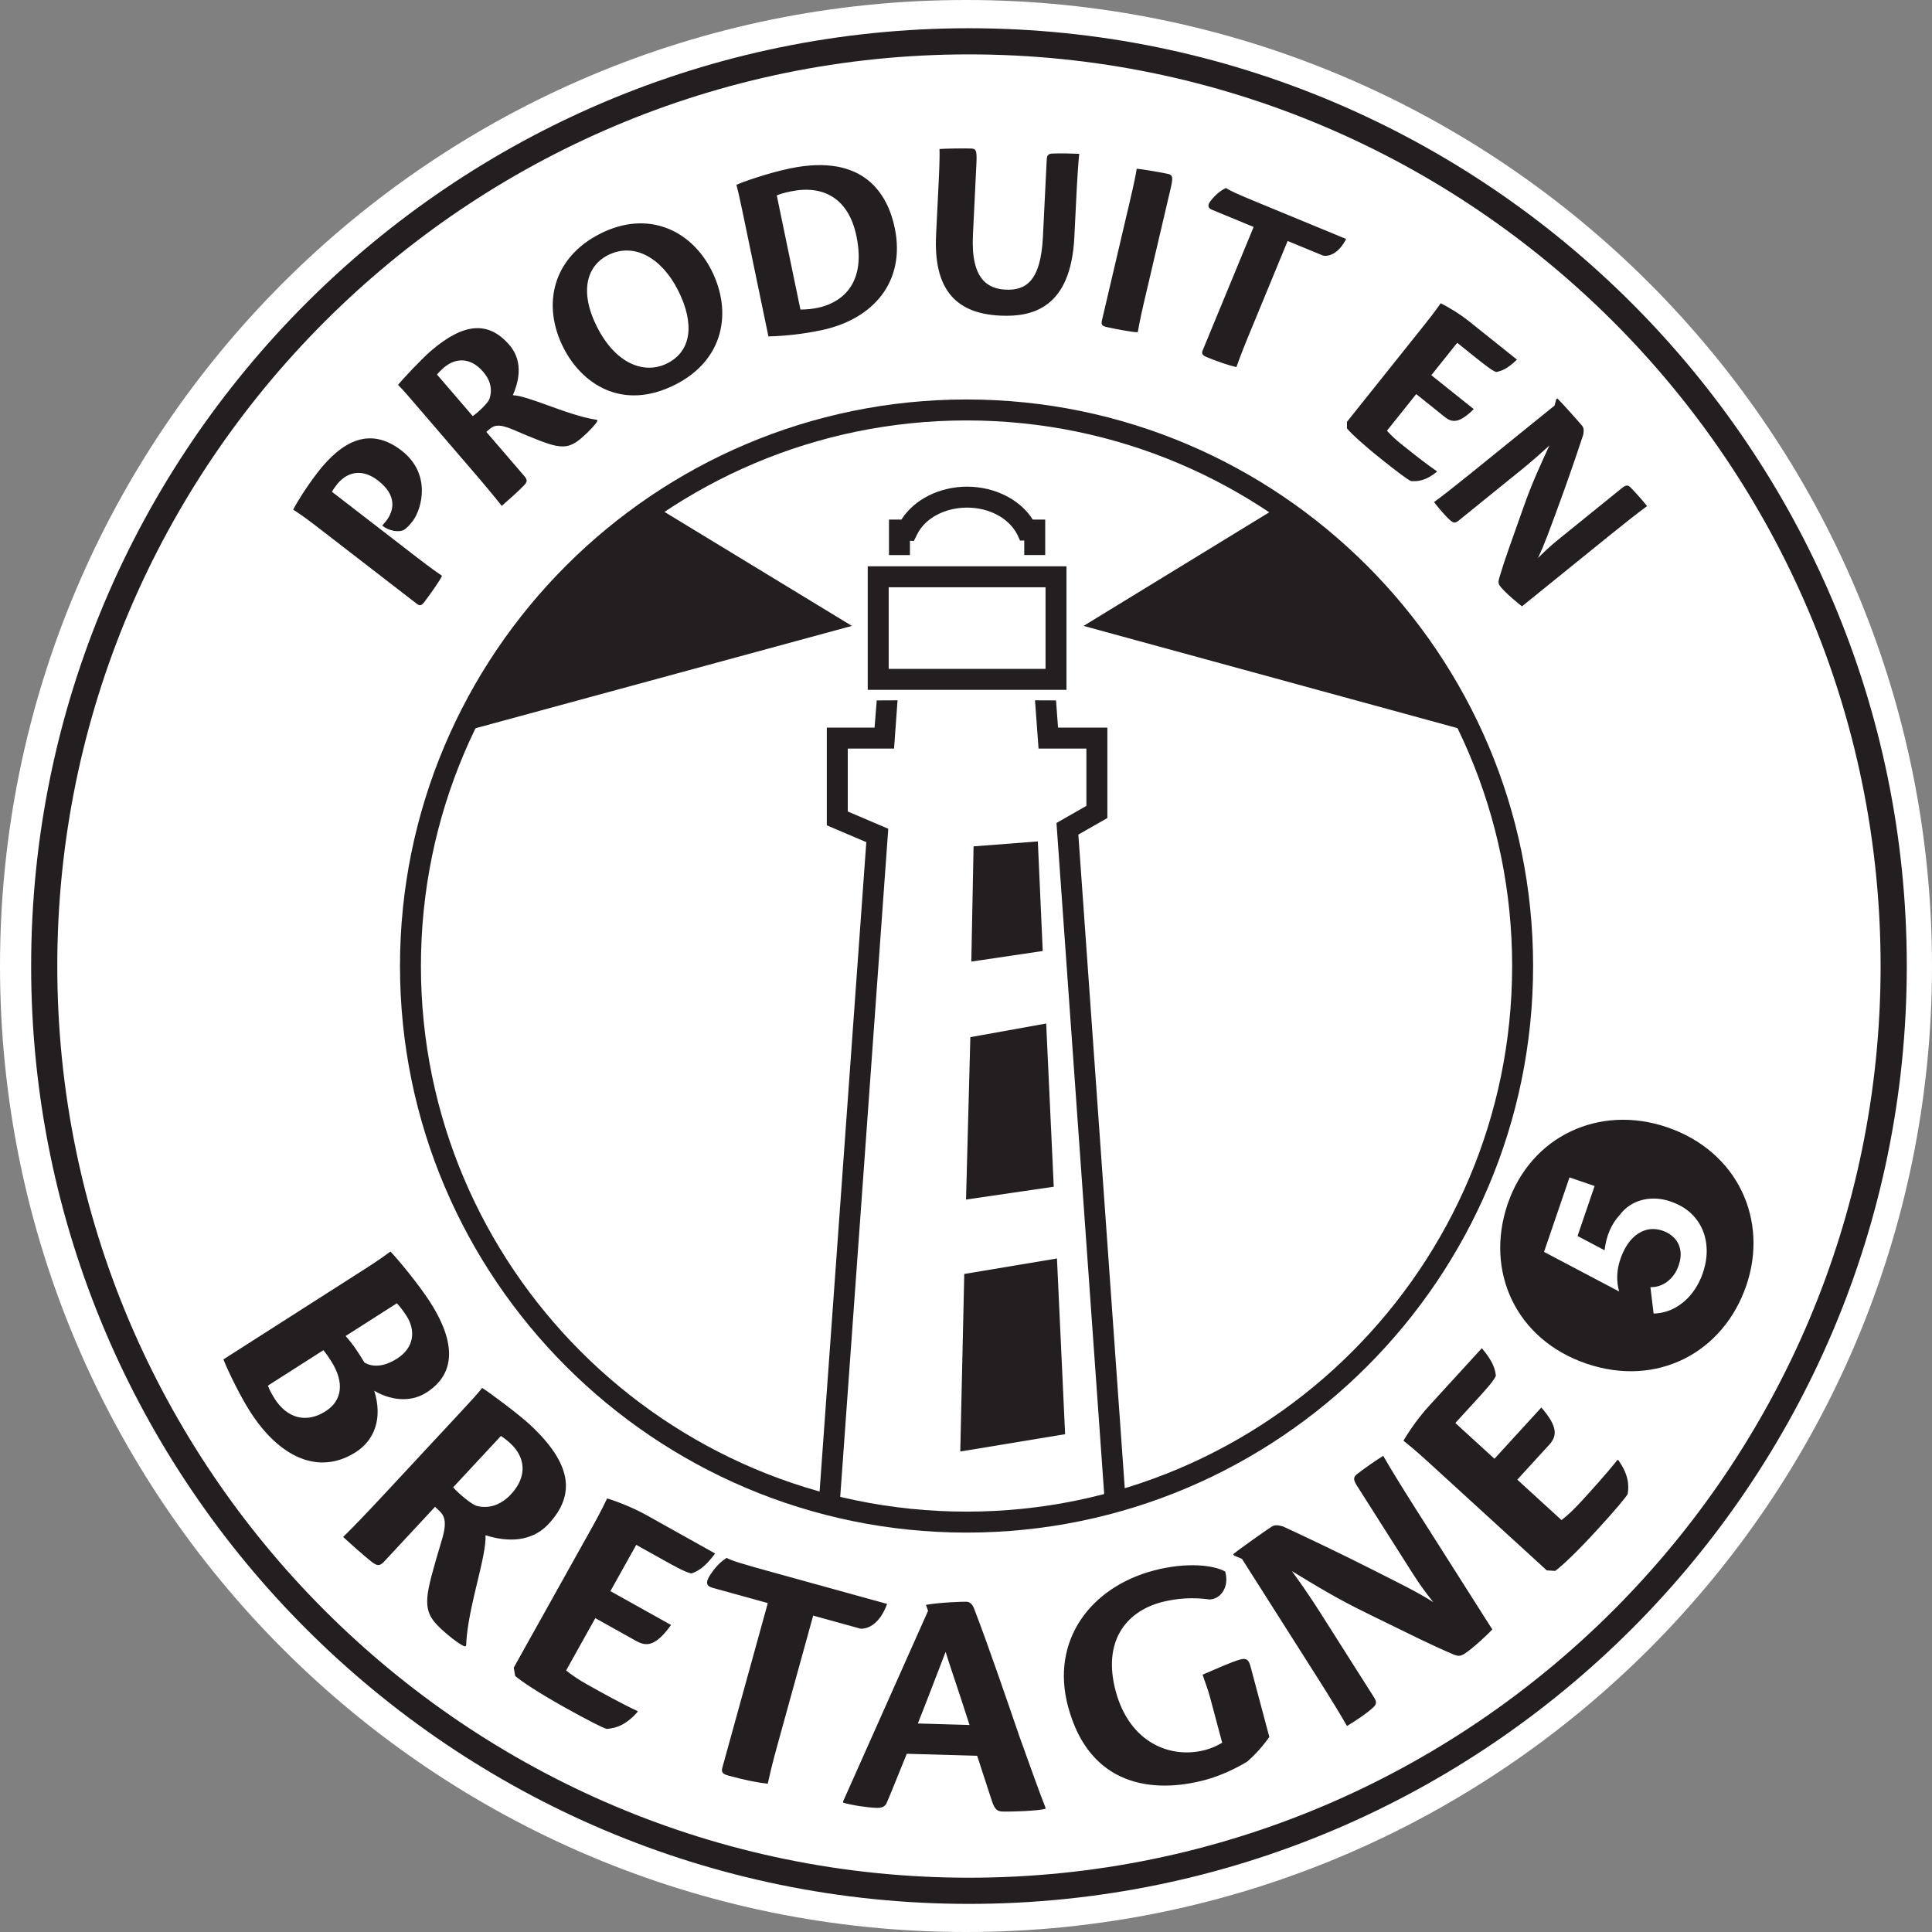 <svg width="60" height="60" viewBox="0 0 60 60" fill="none" xmlns="http://www.w3.org/2000/svg">
<rect x="0" y="0" width="60" height="60" fill="#808080" stroke="none"/>
<g id="logo_produit_en_bretagne.svg">
<path id="Vector" d="M60 30C60 46.569 46.569 60 30 60C13.431 60 0 46.569 0 30C0 13.431 13.431 0 30 0C46.569 0 60 13.431 60 30Z" fill="white"/>
<path id="Vector_2" d="M41.257 14.785L33.651 19.438L47.199 23.142L41.257 14.785M18.808 14.785L12.834 23.142L26.456 19.438L18.808 14.785ZM32.46 17.237H31.809V16.787H31.678L31.591 16.598C31.324 16.084 30.718 15.766 30.033 15.764C29.351 15.766 28.745 16.084 28.493 16.575L28.378 16.803L28.259 16.793V17.238H27.608V16.136H27.995C28.385 15.516 29.168 15.116 30.033 15.113C30.897 15.116 31.678 15.513 32.074 16.136H32.46V17.237ZM27.599 20.773H32.47V18.239H27.599V20.773ZM33.12 21.424H26.948V17.587H33.12V21.424ZM29.752 49.043H29.745C27.667 49.042 25.656 48.626 25.572 48.609L25.293 48.551L26.904 26.154L25.677 25.631V22.597H27.16L27.228 21.752L27.874 21.749L27.766 23.248H26.328V25.201L27.586 25.738L25.983 48.025C26.606 48.138 28.177 48.392 29.746 48.392H29.752C31.394 48.392 33.62 48.002 34.395 47.855L32.81 25.558L33.739 25.027V23.248H32.253L32.143 21.749L32.796 21.752L32.858 22.597H34.39V25.405L33.489 25.919L35.084 48.381L34.805 48.438C34.684 48.463 31.828 49.043 29.752 49.043Z" fill="#231F20"/>
<path id="Vector_3" d="M30.235 26.285L30.165 29.863L32.383 29.534L32.231 26.131L30.234 26.285M30.135 32.21L30.001 37.253L32.725 36.855L32.49 31.786L30.135 32.21ZM29.946 39.564L29.822 45.078L33.078 44.54L32.825 39.083L29.946 39.564Z" fill="#231F20"/>
<path id="Vector_4" d="M30.001 47.27C20.463 47.27 12.731 39.538 12.731 30.001C12.731 20.463 20.463 12.731 30.001 12.731C39.538 12.731 47.27 20.463 47.27 30.001C47.27 39.538 39.538 47.27 30.001 47.27ZM30.001 1.156C14.07 1.156 1.156 14.07 1.156 30.001C1.156 45.931 14.07 58.845 30.001 58.845C45.931 58.845 58.845 45.931 58.845 30.001C58.845 14.07 45.931 1.156 30.001 1.156Z" fill="white"/>
<path id="Vector_5" d="M10.732 41.492C10.929 41.706 11.07 41.907 11.32 42.317C11.569 42.461 11.918 42.457 12.331 42.192C12.874 41.846 12.91 41.313 12.624 40.865C12.536 40.728 12.392 40.54 12.326 40.474L10.732 41.492ZM8.32 43.032C8.36 43.152 8.456 43.321 8.532 43.442C8.912 44.036 9.501 44.218 10.113 43.827C10.63 43.497 10.703 42.929 10.286 42.274C10.208 42.154 10.137 42.041 10.043 41.932L8.32 43.032ZM11.064 39.581C11.521 39.29 11.771 39.13 12.125 38.868C12.319 39.059 13.009 39.892 13.361 40.443C14.429 42.114 13.815 42.882 13.247 43.245C12.713 43.587 12.074 43.461 11.623 43.191C11.895 44.072 11.615 44.736 11.047 45.099C9.892 45.836 8.667 45.248 7.765 43.835C7.473 43.379 7.1 42.623 6.938 42.217L11.064 39.581ZM14.074 46.189C14.225 46.372 14.643 46.718 14.796 46.764C14.95 46.809 15.416 46.893 15.869 46.407C16.398 45.837 16.304 45.247 15.855 44.83C15.762 44.743 15.663 44.664 15.557 44.595L14.074 46.189ZM11.93 48.496C11.79 48.646 11.71 48.627 11.569 48.523C11.331 48.343 10.83 47.892 10.657 47.731C10.95 47.446 11.369 47.011 11.954 46.382L14.286 43.874C14.628 43.507 14.794 43.327 14.974 43.104C15.189 43.233 16.111 43.923 16.456 44.243C17.736 45.434 17.901 46.398 17.038 47.326C16.397 48.015 15.5 47.809 15.076 47.679C15.101 47.982 14.957 48.588 14.799 49.238C14.567 50.194 14.491 50.696 14.477 51.102L14.449 51.132C14.347 51.121 13.99 50.859 13.691 50.58C13.376 50.288 13.237 50.047 13.272 49.604C13.302 49.242 13.45 48.737 13.727 47.808C13.902 47.216 13.787 47.053 13.615 46.893L13.51 46.796L11.93 48.496ZM18.253 47.675C18.492 47.246 18.662 46.943 18.855 46.535C19.175 46.632 19.665 46.824 20.085 47.058L22.209 48.245C21.873 48.7 21.653 48.8 21.476 48.865C21.304 48.839 20.946 48.64 20.554 48.42L19.759 47.977L18.957 49.414L20.84 50.465C20.371 51.117 20.086 51.145 19.765 50.966L18.488 50.253L17.581 51.878C17.775 52.033 17.971 52.166 18.265 52.33C18.613 52.525 19.3 52.908 19.794 53.136L19.802 53.164C19.454 53.556 19.156 53.67 18.839 53.693C18.691 53.645 18.252 53.423 17.538 53.025C16.726 52.571 16.188 52.213 15.999 52.048L15.955 51.79L18.253 47.674M23.845 49.785L22.13 49.311C21.952 49.262 21.895 49.161 22.045 48.927C22.249 48.612 22.426 48.47 22.567 48.382C22.733 48.47 23.007 48.556 23.953 48.817L27.55 49.811C27.326 50.428 26.963 50.593 26.723 50.58L25.254 50.174L24.146 54.185C23.958 54.865 23.888 55.196 23.843 55.395C23.524 55.361 23.092 55.273 22.619 55.142C22.461 55.099 22.391 55.048 22.432 54.9L23.845 49.785ZM30.11 53.571C29.716 52.342 29.46 51.619 29.367 51.299C29.136 51.896 28.837 52.685 28.505 53.524L30.11 53.571ZM28.161 54.465C27.962 54.95 27.665 55.698 27.533 56.001C27.479 56.102 27.396 56.15 27.222 56.145C26.957 56.138 26.437 56.061 26.184 55.982L26.185 55.941C26.732 54.709 28.384 51.004 28.822 50.025L28.756 49.84C29.208 49.761 29.904 49.74 30.016 49.743C30.098 49.746 30.189 49.799 30.246 49.944C30.693 51.093 31.352 53.034 31.654 53.912C32.051 55.018 32.278 55.658 32.468 56.135L32.467 56.175C32.23 56.24 31.411 56.267 31.146 56.259C30.972 56.255 30.892 56.201 30.798 55.912C30.629 55.395 30.507 55.014 30.347 54.528L28.161 54.465ZM37.589 52.748C37.499 52.413 37.419 52.233 37.348 52.008C37.711 51.858 38.218 51.617 38.524 51.535C38.691 51.491 38.777 51.532 38.832 51.739L39.42 53.942C39.223 54.223 38.994 54.48 38.736 54.706C38.399 54.913 37.912 55.148 37.428 55.278C35.818 55.708 33.833 55.487 33.169 52.997C32.62 50.943 33.873 49.296 35.819 48.777C36.866 48.498 37.711 48.611 38.049 48.806C38.177 49.248 37.946 49.648 37.571 49.674C37.071 49.602 36.56 49.63 36.07 49.757C34.944 50.058 34.242 50.997 34.648 52.517C35.079 54.128 36.356 54.633 37.433 54.346C37.617 54.297 37.793 54.221 37.956 54.122L37.589 52.748ZM38.326 48.31L38.298 48.267C38.471 48.121 39.324 47.519 39.497 47.409C39.591 47.349 39.699 47.365 39.845 47.405C40.376 47.649 41.656 48.254 42.693 48.782C43.445 49.164 44.02 49.44 44.513 49.757C44.095 49.235 43.94 48.971 43.66 48.531L42.131 46.123C42.005 45.925 42.043 45.852 42.176 45.755C42.428 45.563 42.689 45.382 42.957 45.212C43.175 45.593 43.484 46.099 43.939 46.816L46.345 50.604C46.276 50.684 45.774 51.172 45.481 51.359C45.352 51.441 45.278 51.44 45.129 51.376C44.398 51.065 43.84 50.778 42.524 50.136C41.456 49.616 40.924 49.275 40.121 48.793C40.677 49.553 40.948 49.999 41.228 50.439L42.669 52.709C42.778 52.881 42.743 52.94 42.604 53.064C42.465 53.189 42.14 53.42 41.832 53.603C41.63 53.247 41.321 52.741 40.861 52.017L38.569 48.41L38.326 48.31ZM44.558 45.589C44.196 45.258 43.939 45.023 43.586 44.742C43.814 44.358 44.079 43.997 44.378 43.665L46.02 41.869C46.386 42.301 46.433 42.538 46.456 42.725C46.391 42.887 46.115 43.189 45.811 43.521L45.197 44.193L46.412 45.303L47.868 43.711C48.394 44.318 48.356 44.601 48.108 44.873L47.121 45.952L48.494 47.207C48.69 47.054 48.864 46.894 49.092 46.645C49.361 46.351 49.892 45.77 50.227 45.343L50.256 45.341C50.557 45.769 50.6 46.086 50.549 46.399C50.468 46.533 50.153 46.909 49.6 47.512C48.972 48.199 48.501 48.64 48.297 48.786L48.036 48.769L44.558 45.589ZM9.978 16.46C9.674 16.226 9.415 16.025 9.104 15.826C9.205 15.631 9.501 15.143 9.862 14.674C10.63 13.682 11.496 13.24 12.469 13.992C13.406 14.715 13.101 15.803 12.819 16.181C12.755 16.263 12.627 16.416 12.53 16.463C12.397 16.531 12.097 16.501 11.869 16.325C11.893 16.294 11.954 16.229 11.993 16.179C12.232 15.869 12.347 15.392 11.74 14.923C11.209 14.513 10.741 14.687 10.458 15.054C10.419 15.104 10.355 15.186 10.309 15.273L12.966 17.324C13.408 17.666 13.595 17.79 13.727 17.882C13.675 18.014 13.328 18.502 13.181 18.692C13.098 18.8 13.045 18.829 12.95 18.756L9.978 16.46ZM14.681 12.922C14.836 12.82 15.142 12.526 15.19 12.411C15.239 12.296 15.345 11.94 15.006 11.547C14.61 11.086 14.143 11.107 13.78 11.42C13.704 11.484 13.635 11.555 13.571 11.631L14.681 12.922ZM16.287 14.789C16.391 14.911 16.369 14.971 16.276 15.072C16.116 15.242 15.722 15.591 15.582 15.711C15.386 15.459 15.084 15.095 14.646 14.586L12.9 12.555C12.645 12.258 12.521 12.113 12.362 11.953C12.482 11.798 13.098 11.142 13.377 10.902C14.413 10.011 15.177 9.966 15.823 10.718C16.302 11.276 16.064 11.955 15.927 12.274C16.164 12.28 16.622 12.445 17.113 12.624C17.836 12.888 18.219 12.991 18.533 13.037L18.554 13.062C18.536 13.14 18.302 13.394 18.06 13.602C17.805 13.821 17.606 13.908 17.265 13.843C16.986 13.788 16.606 13.629 15.909 13.332C15.464 13.146 15.328 13.22 15.188 13.34L15.103 13.413L16.287 14.789ZM18.543 10.156C19.128 11.311 20.02 11.639 20.726 11.282C21.475 10.903 21.582 10.052 21.055 9.01C20.567 8.047 19.718 7.501 18.876 7.926C18.255 8.241 17.966 9.014 18.543 10.156ZM22.096 8.394C22.749 9.685 22.484 11.181 20.972 11.945C19.324 12.779 18.066 11.921 17.499 10.8C16.82 9.459 17.168 8.003 18.637 7.259C20.12 6.508 21.464 7.145 22.096 8.394ZM24.858 9.613C25.055 9.613 25.222 9.595 25.402 9.558C25.974 9.439 26.936 8.962 26.598 7.334C26.356 6.167 25.58 5.732 24.555 5.945C24.328 5.992 24.213 6.032 24.123 6.067L24.858 9.613ZM23.068 6.612C22.958 6.08 22.92 5.934 22.871 5.739C23.065 5.65 23.841 5.375 24.537 5.23C26.862 4.748 27.577 6.069 27.787 7.079C28.134 8.754 27.11 9.922 25.506 10.255C24.966 10.369 24.416 10.434 23.864 10.448L23.068 6.612ZM30.215 7.304C30.147 8.702 30.702 8.968 31.229 8.995C31.836 9.024 32.321 8.76 32.389 7.354L32.507 4.959C32.514 4.8 32.579 4.771 32.7 4.769C32.94 4.757 33.356 4.769 33.516 4.777C33.484 5.095 33.453 5.566 33.421 6.228L33.365 7.362C33.258 9.558 32.075 9.852 31.061 9.802C29.64 9.733 28.991 8.941 29.071 7.296L29.151 5.659C29.177 5.125 29.185 4.797 29.177 4.628C29.338 4.612 29.987 4.604 30.171 4.613C30.322 4.62 30.342 4.702 30.323 5.093L30.215 7.304ZM35.093 6.232C35.215 5.711 35.282 5.39 35.301 5.239C35.462 5.252 36.101 5.361 36.28 5.402C36.428 5.437 36.433 5.521 36.351 5.871L35.535 9.355C35.407 9.9 35.363 10.16 35.334 10.317C35.193 10.325 34.573 10.204 34.37 10.157C34.238 10.127 34.189 10.09 34.22 9.958L35.093 6.232ZM38.933 7.048L37.647 6.518C37.514 6.463 37.479 6.379 37.618 6.211C37.806 5.987 37.957 5.893 38.074 5.838C38.196 5.922 38.399 6.015 39.108 6.308L41.805 7.421C41.573 7.878 41.275 7.972 41.09 7.938L39.989 7.484L38.748 10.491C38.538 11.001 38.452 11.251 38.398 11.401C38.154 11.344 37.828 11.235 37.473 11.089C37.355 11.04 37.305 10.993 37.35 10.882L38.933 7.048ZM44.132 10.22C44.371 9.92 44.541 9.708 44.742 9.418C44.977 9.534 45.331 9.745 45.624 9.979L47.111 11.168C46.792 11.476 46.61 11.525 46.465 11.553C46.335 11.51 46.085 11.31 45.81 11.091L45.255 10.646L44.451 11.652L45.769 12.705C45.323 13.148 45.1 13.133 44.875 12.954L43.982 12.239L43.073 13.376C43.203 13.521 43.337 13.648 43.543 13.813C43.787 14.008 44.268 14.392 44.618 14.632L44.621 14.654C44.303 14.911 44.058 14.962 43.811 14.938C43.702 14.882 43.392 14.655 42.893 14.255C42.324 13.801 41.956 13.456 41.831 13.305V13.1L44.132 10.22ZM48.332 12.397L48.363 12.371C48.492 12.493 49.035 13.102 49.137 13.226C49.192 13.294 49.189 13.379 49.17 13.496C48.912 14.279 48.641 15.057 48.356 15.831C48.126 16.449 47.963 16.92 47.761 17.331C48.13 16.961 48.321 16.816 48.638 16.559L50.371 15.157C50.514 15.041 50.574 15.065 50.66 15.159C50.832 15.338 50.996 15.524 51.152 15.717C50.875 15.92 50.51 16.206 49.994 16.623L47.267 18.83C47.199 18.783 46.775 18.437 46.604 18.226C46.529 18.133 46.524 18.075 46.559 17.954C46.735 17.359 46.909 16.9 47.289 15.821C47.598 14.944 47.815 14.501 48.118 13.835C47.577 14.334 47.255 14.585 46.938 14.841L45.305 16.163C45.18 16.264 45.132 16.241 45.023 16.144C44.913 16.048 44.705 15.815 44.535 15.593C44.794 15.405 45.159 15.119 45.681 14.697L48.277 12.596L48.332 12.397Z" fill="#231F20"/>
<path id="Vector_6" d="M30.091 58.314C14.48 58.314 1.779 45.614 1.779 30.002C1.779 14.39 14.48 1.689 30.091 1.689C45.703 1.689 58.404 14.39 58.404 30.002C58.404 45.614 45.703 58.314 30.091 58.314ZM30.091 0.877C14.032 0.877 0.967 13.942 0.967 30.002C0.967 46.061 14.032 59.127 30.092 59.127C46.151 59.127 59.217 46.061 59.217 30.002C59.217 13.942 46.151 0.877 30.092 0.877" fill="#231F20"/>
<path id="Vector_7" d="M54.08 38.532C54.08 40.551 52.48 42.187 50.507 42.187C48.534 42.187 46.934 40.551 46.934 38.532C46.934 36.514 48.533 34.877 50.507 34.877C52.48 34.877 54.08 36.514 54.08 38.532Z" fill="#231F20"/>
<path id="Vector_8" d="M52.884 39.531C52.806 39.764 52.689 39.981 52.538 40.173C52.395 40.356 52.215 40.508 52.012 40.62C51.809 40.729 51.584 40.789 51.354 40.793L51.255 39.974C51.446 39.979 51.634 39.916 51.784 39.798C51.944 39.676 52.061 39.507 52.134 39.294C52.191 39.128 52.208 38.972 52.184 38.83C52.163 38.691 52.101 38.561 52.006 38.457C51.906 38.349 51.779 38.268 51.638 38.222C51.45 38.158 51.271 38.152 51.1 38.204C50.931 38.257 50.779 38.359 50.645 38.513C50.512 38.667 50.403 38.867 50.32 39.111C50.263 39.274 50.231 39.444 50.225 39.617C50.219 39.782 50.239 39.948 50.283 40.108L47.951 38.879L48.742 36.566L49.522 36.833L48.992 38.385L49.831 38.828C49.885 38.376 50.042 38.011 50.304 37.73C50.416 37.579 50.561 37.456 50.728 37.369C50.897 37.283 51.082 37.234 51.271 37.225C51.48 37.214 51.688 37.245 51.884 37.315C52.211 37.427 52.466 37.597 52.651 37.826C52.837 38.055 52.949 38.317 52.988 38.614C53.027 38.909 52.992 39.215 52.884 39.531Z" fill="white"/>
<path id="Vector_9" d="M49.52 41.605C51.266 42.202 53.083 41.438 53.676 39.704C54.249 38.028 53.279 36.352 51.497 35.743C49.809 35.166 47.995 35.811 47.393 37.569C46.804 39.292 47.738 40.995 49.52 41.605H49.52ZM51.775 35.008C53.97 35.758 54.928 37.891 54.234 39.921C53.52 42.01 51.461 43.098 49.266 42.348C47.071 41.598 46.109 39.476 46.823 37.388C47.545 35.275 49.674 34.29 51.775 35.008ZM30.017 13.057C20.674 13.057 13.072 20.658 13.072 30.001C13.072 39.344 20.674 46.945 30.017 46.945C39.36 46.945 46.961 39.344 46.961 30.001C46.961 20.658 39.36 13.057 30.017 13.057ZM30.017 47.596C20.315 47.596 12.422 39.703 12.422 30.001C12.422 20.299 20.315 12.406 30.017 12.406C39.718 12.406 47.612 20.299 47.612 30.001C47.612 39.703 39.718 47.596 30.017 47.596Z" fill="#231F20"/>
</g>
</svg>
